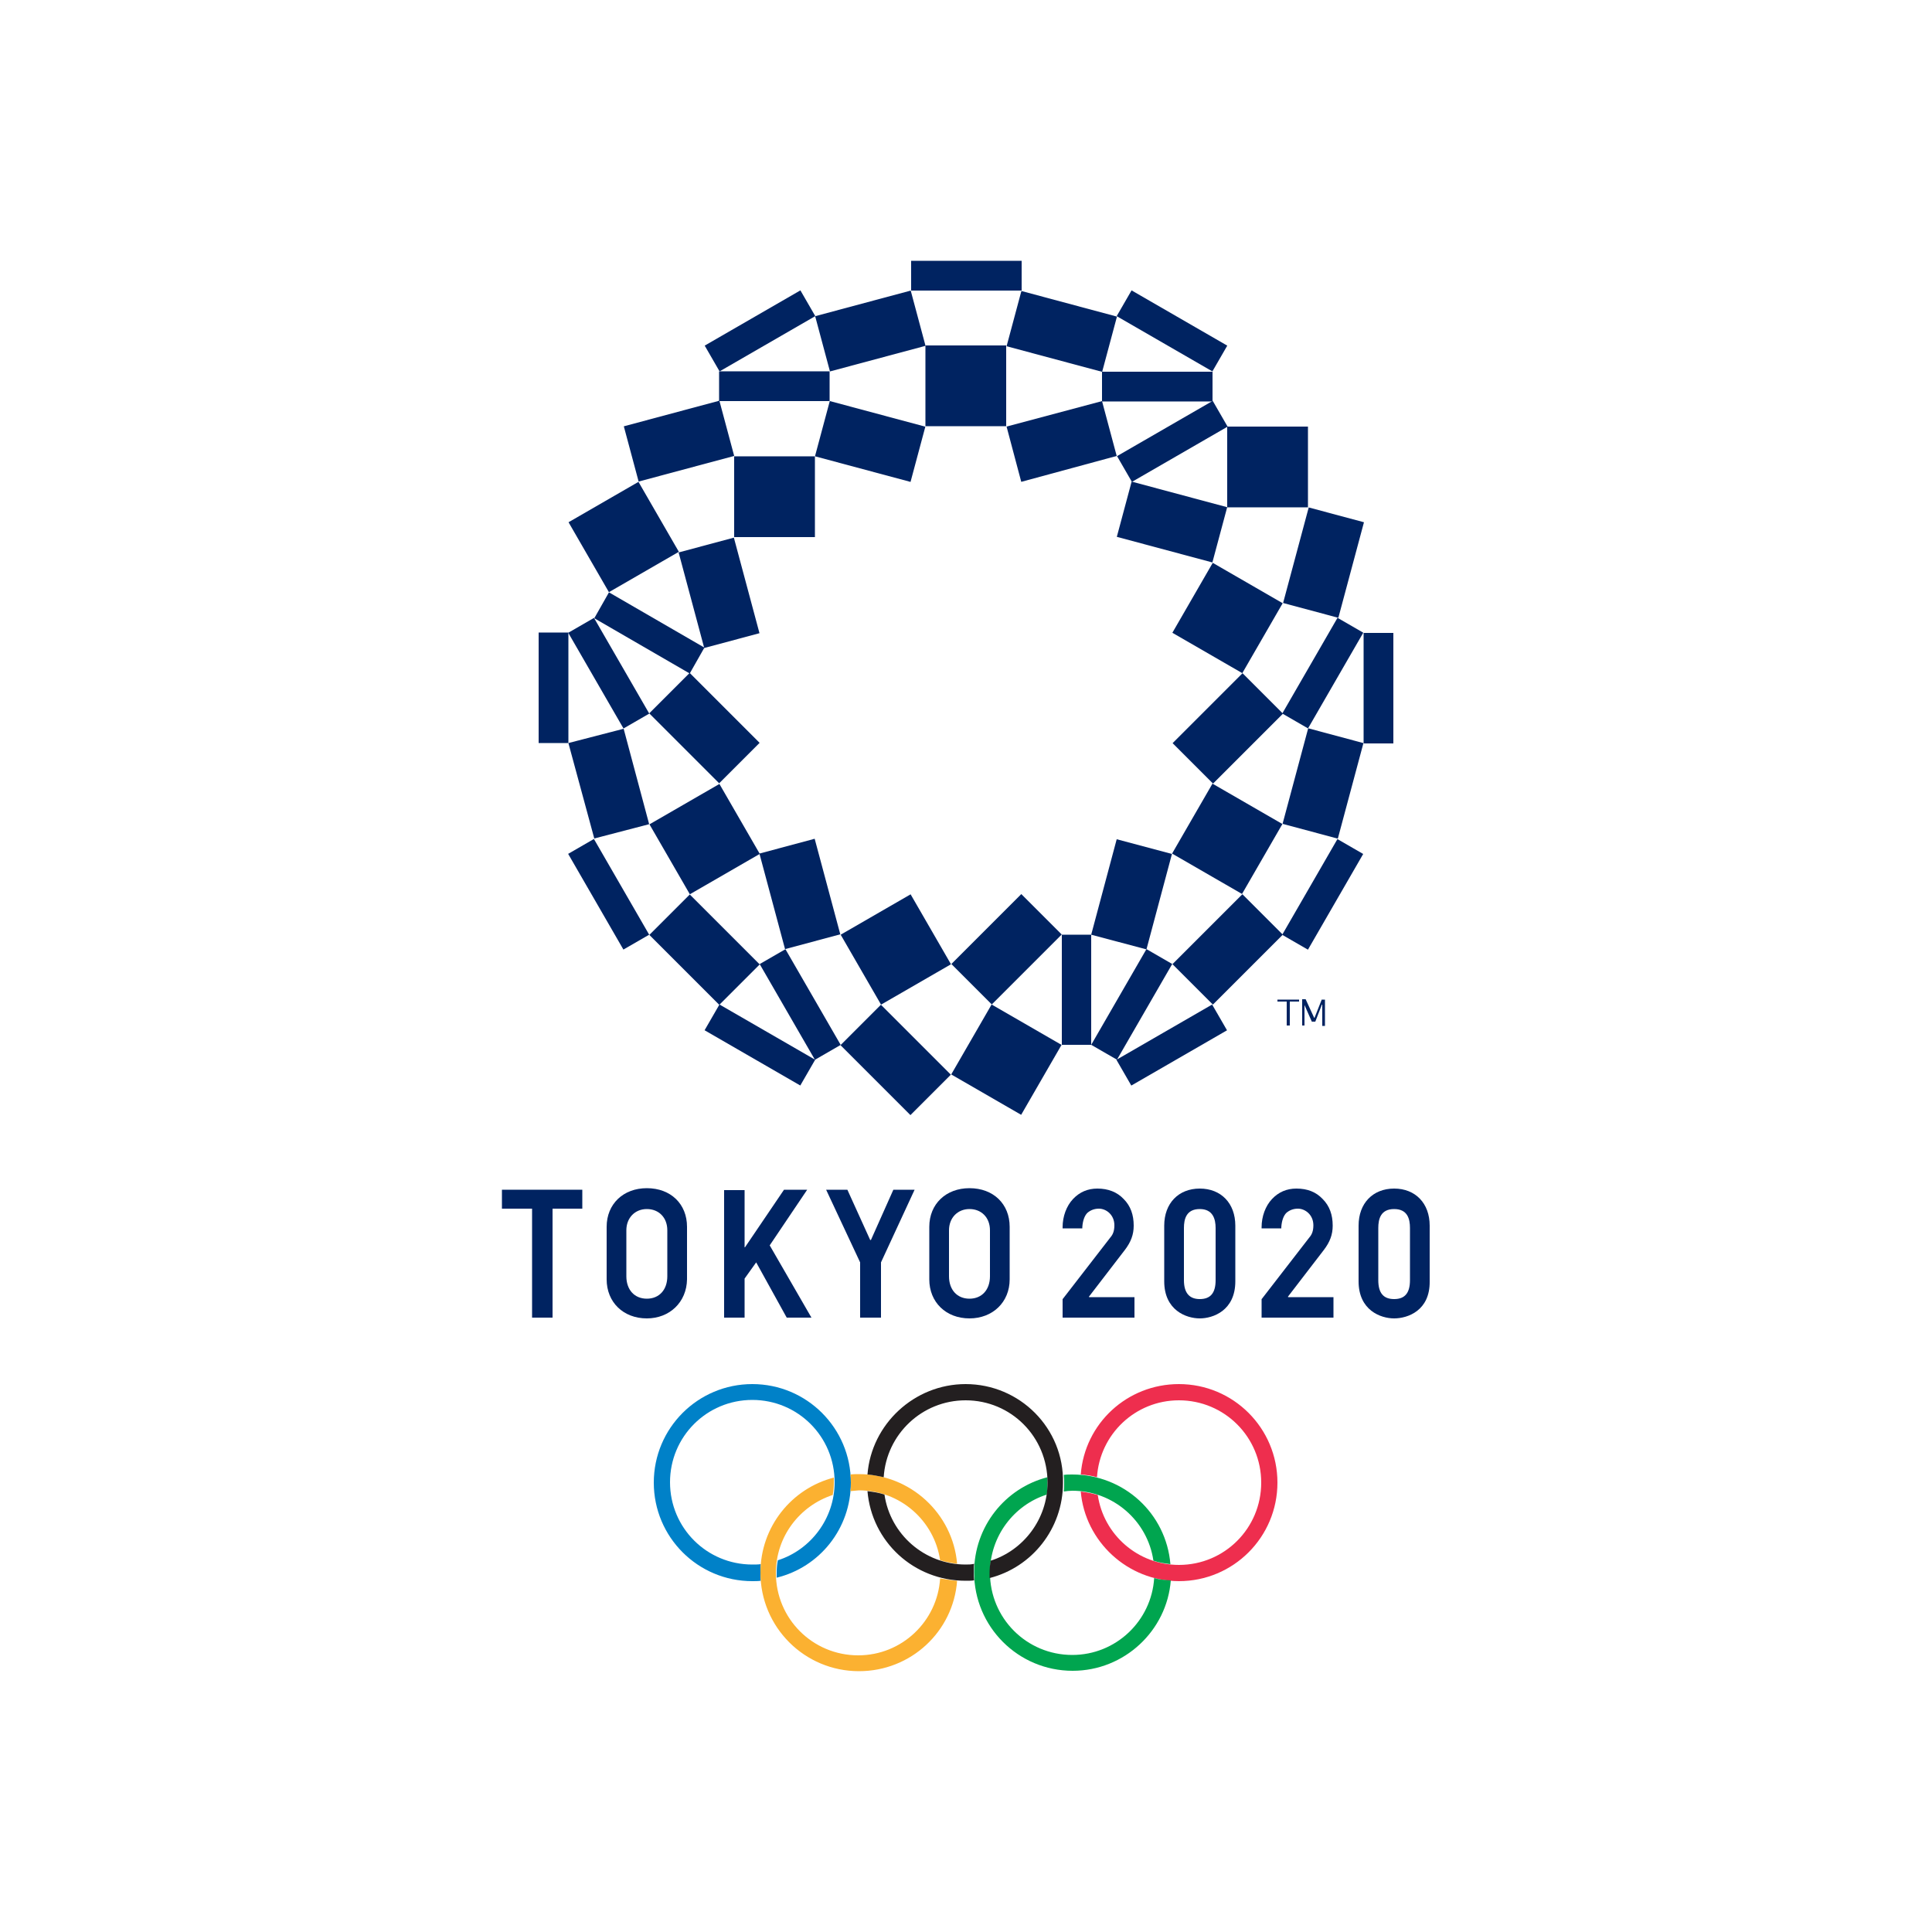 <?xml version="1.0" encoding="utf-8"?>
<!-- Generator: Adobe Illustrator 19.0.0, SVG Export Plug-In . SVG Version: 6.00 Build 0)  -->
<svg version="1.1" id="Layer_1" xmlns="http://www.w3.org/2000/svg" xmlns:xlink="http://www.w3.org/1999/xlink" x="0px" y="0px"
	 viewBox="0 0 500 500" style="enable-background:new 0 0 500 500;" xml:space="preserve">
<style type="text/css">
	.st0{fill:#002361;}
	.st1{fill:#0081C8;}
	.st2{fill:#EE2E4E;}
	.st3{fill:#00A54F;}
	.st4{fill:#FBB131;}
	.st5{fill:#231F20;}
</style>
<g id="XMLID_1_">
	
		<rect id="XMLID_3_" x="307.2" y="149.5" transform="matrix(-0.5 0.866 -0.866 -0.5 615.023 -35.173)" class="st0" width="20.9" height="20.9"/>
	<polygon id="XMLID_4_" class="st0" points="317.6,110.4 317.6,110.4 317.6,131.3 338.5,131.3 338.5,110.4 	"/>
	
		<rect id="XMLID_5_" x="289" y="266.7" transform="matrix(-0.866 0.5 -0.5 -0.866 701.173 353.104)" class="st0" width="28.6" height="7.7"/>
	<rect id="XMLID_6_" x="352.9" y="163.8" class="st0" width="7.7" height="28.6"/>
	
		<rect id="XMLID_7_" x="338.5" y="217.1" transform="matrix(-0.866 -0.5 0.5 -0.866 523.085 603.033)" class="st0" width="7.7" height="28.6"/>
	<polygon id="XMLID_8_" class="st0" points="274.8,241.9 274.8,241.9 274.8,270.4 282.4,270.4 282.4,241.9 	"/>
	
		<rect id="XMLID_9_" x="304.8" y="238.4" transform="matrix(-0.707 0.707 -0.707 -0.707 716.036 194.943)" class="st0" width="25.6" height="14.8"/>
	
		<rect id="XMLID_10_" x="304.8" y="181.1" transform="matrix(-0.707 0.707 -0.707 -0.707 675.564 97.235)" class="st0" width="25.6" height="14.8"/>
	<polygon id="XMLID_11_" class="st0" points="303.3,221 303.3,221 289,217.2 282.4,241.9 296.7,245.7 	"/>
	
		<rect id="XMLID_12_" x="329.6" y="195.4" transform="matrix(-0.259 0.966 -0.966 -0.259 626.978 -75.473)" class="st0" width="25.6" height="14.8"/>
	
		<rect id="XMLID_13_" x="329.6" y="138.2" transform="matrix(0.259 -0.966 0.966 0.259 113.197 438.655)" class="st0" width="25.6" height="14.8"/>
	
		<rect id="XMLID_14_" x="295.9" y="122.3" transform="matrix(0.259 -0.966 0.966 0.259 94.253 393.096)" class="st0" width="14.8" height="25.6"/>
	<rect id="XMLID_15_" x="190" y="118.1" class="st0" width="20.9" height="20.9"/>
	
		<rect id="XMLID_16_" x="150.9" y="128.5" transform="matrix(-0.866 0.5 -0.5 -0.866 370.617 178.636)" class="st0" width="20.9" height="20.9"/>
	
		<rect id="XMLID_17_" x="289" y="81.8" transform="matrix(0.866 0.5 -0.5 0.866 83.473 -140.188)" class="st0" width="28.6" height="7.7"/>
	
		<rect id="XMLID_18_" x="182.4" y="81.8" transform="matrix(0.866 -0.5 0.5 0.866 -16.483 109.807)" class="st0" width="28.6" height="7.7"/>
	<rect id="XMLID_19_" x="235.8" y="67.5" class="st0" width="28.6" height="7.7"/>
	
		<rect id="XMLID_20_" x="289.1" y="110.4" transform="matrix(0.866 -0.5 0.5 0.866 -16.473 166.988)" class="st0" width="28.6" height="7.7"/>
	
		<rect id="XMLID_21_" x="262" y="78.3" transform="matrix(0.966 0.259 -0.259 0.966 31.525 -68.187)" class="st0" width="25.6" height="14.8"/>
	
		<rect id="XMLID_22_" x="212.4" y="106.8" transform="matrix(0.966 0.259 -0.259 0.966 37.231 -54.388)" class="st0" width="25.6" height="14.8"/>
	<polygon id="XMLID_23_" class="st0" points="260.5,110.4 260.5,110.4 264.3,124.7 289,118 285.2,103.8 	"/>
	
		<rect id="XMLID_24_" x="212.4" y="78.3" transform="matrix(0.966 -0.259 0.259 0.966 -14.496 61.206)" class="st0" width="25.6" height="14.8"/>
	
		<rect id="XMLID_25_" x="162.9" y="106.8" transform="matrix(0.966 -0.259 0.259 0.966 -23.578 49.353)" class="st0" width="25.6" height="14.8"/>
	
		<rect id="XMLID_26_" x="178.8" y="140.5" transform="matrix(-0.966 0.259 -0.259 -0.966 405.664 253.285)" class="st0" width="14.8" height="25.6"/>
	
		<rect id="XMLID_27_" x="221.3" y="235.3" transform="matrix(-0.5 -0.866 0.866 -0.5 134.896 569.294)" class="st0" width="20.9" height="20.9"/>
	
		<rect id="XMLID_28_" x="250" y="263.8" transform="matrix(0.866 0.5 -0.5 0.866 172.026 -93.487)" class="st0" width="20.9" height="20.9"/>
	<rect id="XMLID_29_" x="139.4" y="163.7" class="st0" width="7.7" height="28.6"/>
	
		<rect id="XMLID_30_" x="182.3" y="266.7" transform="matrix(-0.866 -0.5 0.5 -0.866 231.636 603.04)" class="st0" width="28.6" height="7.7"/>
	
		<rect id="XMLID_31_" x="143.2" y="227.6" transform="matrix(-0.5 -0.866 0.866 -0.5 35.836 483.558)" class="st0" width="28.6" height="7.7"/>
	<polygon id="XMLID_32_" class="st0" points="182.3,167.6 182.3,167.6 157.6,153.3 153.8,160 178.5,174.3 	"/>
	<polygon id="XMLID_33_" class="st0" points="168,213.3 161.4,188.6 147.1,192.3 153.8,217 	"/>
	
		<rect id="XMLID_34_" x="194.3" y="224" transform="matrix(-0.259 -0.966 0.966 -0.259 37.109 491.343)" class="st0" width="25.6" height="14.8"/>
	
		<rect id="XMLID_35_" x="169.5" y="181.1" transform="matrix(0.707 0.707 -0.707 0.707 186.686 -73.724)" class="st0" width="25.6" height="14.8"/>
	
		<rect id="XMLID_36_" x="169.5" y="238.3" transform="matrix(-0.707 -0.707 0.707 -0.707 137.508 548.367)" class="st0" width="25.6" height="14.8"/>
	
		<rect id="XMLID_37_" x="219" y="266.9" transform="matrix(-0.707 -0.707 0.707 -0.707 201.753 632.121)" class="st0" width="25.6" height="14.8"/>
	
		<rect id="XMLID_38_" x="253.1" y="232.9" transform="matrix(0.707 0.707 -0.707 0.707 250.03 -112.216)" class="st0" width="14.8" height="25.6"/>
	
		<rect id="XMLID_39_" x="307.2" y="206.6" transform="matrix(0.5 -0.866 0.866 0.5 -29.181 383.641)" class="st0" width="20.9" height="20.9"/>
	
		<rect id="XMLID_40_" x="278.6" y="256.1" transform="matrix(0.5 -0.866 0.866 0.5 -78.681 383.616)" class="st0" width="28.6" height="7.7"/>
	
		<rect id="XMLID_41_" x="338.5" y="159.9" transform="matrix(-0.866 -0.5 0.5 -0.866 551.706 496.231)" class="st0" width="7.7" height="28.6"/>
	<polygon id="XMLID_42_" class="st0" points="260.5,89.4 239.5,89.4 239.5,110.3 260.4,110.3 260.4,89.4 	"/>
	<rect id="XMLID_43_" x="285.2" y="96.2" class="st0" width="28.6" height="7.7"/>
	<polygon id="XMLID_44_" class="st0" points="214.8,96.1 186.1,96.1 186.1,103.8 214.7,103.8 214.7,96.1 	"/>
	
		<rect id="XMLID_45_" x="171.9" y="206.7" transform="matrix(0.5 0.866 -0.866 0.5 279.235 -49.328)" class="st0" width="20.9" height="20.9"/>
	
		<rect id="XMLID_46_" x="143.3" y="170.4" transform="matrix(0.5 0.866 -0.866 0.5 229.645 -49.385)" class="st0" width="28.6" height="7.7"/>
	
		<rect id="XMLID_47_" x="192.8" y="256.2" transform="matrix(-0.5 -0.866 0.866 -0.5 85.435 569.335)" class="st0" width="28.6" height="7.7"/>
	<path id="XMLID_48_" class="st1" d="M220.2,383.7c0-14.1-11.4-25.5-25.5-25.5c-14.1,0-25.5,11.4-25.5,25.5
		c0,14.1,11.4,25.5,25.5,25.5c0.7,0,1.5,0,2.2-0.1c-0.1-0.7-0.1-1.3-0.1-2.1c0-0.7,0-1.5,0.1-2.2c-0.7,0.1-1.5,0.1-2.2,0.1
		c-11.8,0-21.3-9.5-21.3-21.3c0-11.8,9.5-21.3,21.3-21.3c11.8,0,21.3,9.5,21.3,21.3c0,9.4-6.2,17.5-14.7,20.2
		c-0.2,1-0.3,2.1-0.3,3.2c0,0.5,0,0.8,0,1.3C212.1,405.6,220.2,395.6,220.2,383.7"/>
	<path id="XMLID_49_" class="st2" d="M330.6,383.7c0,14.1-11.4,25.5-25.5,25.5c-13.3,0-24.3-10.3-25.4-23.2c1.5,0.2,3,0.5,4.4,0.9
		c1.5,10.3,10.4,18.1,21,18.1c11.8,0,21.3-9.5,21.3-21.3c0-11.8-9.5-21.3-21.3-21.3c-11.3,0-20.5,8.8-21.2,19.9
		c-1.4-0.4-2.8-0.6-4.2-0.7c1-13.2,12-23.4,25.4-23.4C319.2,358.2,330.6,369.6,330.6,383.7"/>
	<path id="XMLID_52_" class="st3" d="M298.7,408.4c-0.7,11.1-9.9,19.9-21.2,19.9c-11.8,0-21.3-9.5-21.3-21.3
		c0-9.4,6.2-17.5,14.7-20.2c0.2-1,0.2-2.1,0.2-3.2c0-0.5,0-0.8,0-1.3c-11,2.8-19,12.8-19,24.6c0,14.1,11.4,25.5,25.5,25.5
		c13.4,0,24.4-10.4,25.4-23.4C301.4,408.9,300,408.8,298.7,408.4 M277.5,385.8c10.6,0,19.5,7.8,21,18.1c1.4,0.5,2.9,0.7,4.4,0.9
		c-1.1-13.1-12-23.2-25.4-23.2c-0.7,0-1.5,0-2.2,0.1c0.1,0.7,0.1,1.3,0.1,2.1c0,0.7,0,1.5-0.1,2.2
		C276,385.9,276.8,385.8,277.5,385.8"/>
	<path id="XMLID_55_" class="st4" d="M247.7,409.1c-1,13.2-12,23.4-25.4,23.4c-14.1,0-25.5-11.4-25.5-25.5c0-11.9,8.1-21.8,19-24.6
		c0,0.5,0,0.8,0,1.3c0,1.1-0.1,2.1-0.3,3.2c-8.5,2.8-14.7,10.7-14.7,20.2c0,11.8,9.5,21.3,21.3,21.3c11.3,0,20.5-8.8,21.2-19.9
		C244.9,408.7,246.3,409,247.7,409.1 M220.1,385.9c0.1-0.7,0.1-1.5,0.1-2.2c0-0.7,0-1.4-0.1-2.1c0.7-0.1,1.5-0.1,2.2-0.1
		c13.3,0,24.3,10.2,25.4,23.2c-1.5-0.2-3-0.5-4.4-0.9c-1.5-10.3-10.4-18.1-21-18.1C221.6,385.8,220.8,385.8,220.1,385.9"/>
	<path id="XMLID_58_" class="st5" d="M249.9,404.9c-10.6,0-19.5-7.8-21-18.1c-1.4-0.5-2.9-0.7-4.4-0.9c1.1,13.1,12,23.2,25.4,23.2
		c0.7,0,1.5,0,2.2-0.1c-0.1-0.7-0.1-1.3-0.1-2.1c0-0.7,0-1.5,0.1-2.2C251.4,404.9,250.7,404.9,249.9,404.9 M249.9,358.2
		c-13.3,0-24.4,10.4-25.4,23.4c1.4,0.1,2.8,0.4,4.2,0.7c0.7-11.1,9.9-19.9,21.2-19.9c11.8,0,21.2,9.5,21.2,21.3
		c0,9.4-6.2,17.5-14.7,20.2c-0.2,1-0.3,2.1-0.3,3.2c0,0.5,0,0.8,0,1.3c11-2.8,19-12.8,19-24.6C275.4,369.6,263.9,358.2,249.9,358.2"
		/>
	<polygon id="XMLID_59_" class="st0" points="143,341 137.7,341 137.7,312.8 129.9,312.8 129.9,307.9 150.7,307.9 150.7,312.8 
		143,312.8 	"/>
	<polygon id="XMLID_60_" class="st0" points="210,341 203.6,341 195.7,326.7 192.7,330.9 192.7,341 187.4,341 187.4,308 192.7,308 
		192.7,322.8 192.8,322.8 202.9,307.9 208.9,307.9 199.2,322.3 	"/>
	<polygon id="XMLID_61_" class="st0" points="227.9,341 222.6,341 222.6,326.7 213.8,307.9 219.3,307.9 225.2,320.9 225.4,320.9 
		231.2,307.9 236.7,307.9 228,326.7 228,341 	"/>
	<path id="XMLID_62_" class="st0" d="M293.6,341H275v-4.8l0.1-0.1l12.3-15.9c0.6-0.7,1-1.6,1-3.1c0-2.7-2.1-4.3-4-4.3
		c-1.2,0-2.2,0.4-3,1.1c-0.7,0.7-1.2,2-1.3,3.7v0.3H275v-0.3c0-2.8,1-5.5,2.7-7.3c1.7-1.8,3.8-2.7,6.3-2.7c2.8,0,5.1,0.9,6.8,2.7
		c1.8,1.8,2.6,4.1,2.6,6.9c0,2.3-0.7,4.2-2.3,6.3l-9.3,12.1l0.1,0.1h11.7L293.6,341L293.6,341z"/>
	<path id="XMLID_63_" class="st0" d="M345.1,341h-18.6v-4.8l0.1-0.1l12.3-15.9c0.6-0.7,1-1.6,1-3.1c0-2.7-2.1-4.3-4-4.3
		c-1.2,0-2.2,0.4-3,1.1c-0.7,0.7-1.2,2-1.3,3.7v0.3h-5.1v-0.3c0-2.8,1-5.5,2.7-7.3c1.7-1.8,3.8-2.7,6.3-2.7c2.9,0,5.1,0.9,6.8,2.7
		c1.8,1.8,2.6,4.1,2.6,6.9c0,2.3-0.7,4.2-2.3,6.3l-9.3,12.1l0.1,0.1h11.7V341L345.1,341z"/>
	<path id="XMLID_66_" class="st0" d="M250.9,312.9c-3.1,0-5.3,2.3-5.3,5.5v11.9c0,3.5,2.1,5.8,5.3,5.8c3.2,0,5.3-2.3,5.3-5.8v-11.9
		C256.2,315.1,254,312.9,250.9,312.9 M250.9,341.2c-6.1,0-10.4-4.2-10.4-10.1v-13.6c0-5.9,4.3-10,10.4-10c6.2,0,10.4,4.1,10.4,10
		v13.6C261.3,337,256.9,341.2,250.9,341.2"/>
	<path id="XMLID_69_" class="st0" d="M167.4,312.9c-3.1,0-5.3,2.3-5.3,5.5v11.9c0,3.5,2.1,5.8,5.3,5.8c3.2,0,5.3-2.3,5.3-5.8v-11.9
		C172.7,315.1,170.5,312.9,167.4,312.9 M167.4,341.2c-6.1,0-10.4-4.2-10.4-10.1v-13.6c0-5.9,4.3-10,10.4-10c6.2,0,10.4,4.1,10.4,10
		v13.6C177.7,337,173.3,341.2,167.4,341.2"/>
	<path id="XMLID_72_" class="st0" d="M310.5,312.9c-3.5,0-4.1,2.6-4.1,4.9v13.5c0,3.3,1.4,4.9,4.1,4.9c2.8,0,4.1-1.6,4.1-4.9v-13.5
		C314.6,315.5,313.9,312.9,310.5,312.9 M310.5,341.2c-3.5,0-9.2-2.1-9.2-9.6v-14.4c0-5.8,3.7-9.6,9.2-9.6c5.5,0,9.2,3.8,9.2,9.6
		v14.4C319.7,339.2,313.9,341.2,310.5,341.2"/>
	<path id="XMLID_75_" class="st0" d="M360.8,312.9c-3.5,0-4.1,2.6-4.1,4.9v13.5c0,3.3,1.3,4.9,4.1,4.9s4.1-1.6,4.1-4.9v-13.5
		C364.9,315.5,364.3,312.9,360.8,312.9 M360.8,341.2c-3.5,0-9.2-2.1-9.2-9.6v-14.4c0-5.8,3.7-9.6,9.2-9.6s9.2,3.8,9.2,9.6v14.4
		C370.1,339.2,364.3,341.2,360.8,341.2"/>
	<polygon id="XMLID_76_" class="st0" points="330.5,259.2 333,259.2 333,265.4 333.8,265.4 333.8,259.2 336.2,259.2 336.2,258.7 
		330.6,258.7 330.6,259.2 	"/>
	<polygon id="XMLID_77_" class="st0" points="342.1,258.6 340.2,263.4 340.1,263.4 337.9,258.6 337,258.6 337,265.4 337.6,265.4 
		337.6,260.1 339.5,264.4 340.4,264.4 342.1,260 342.2,260 342.2,265.5 342.9,265.5 342.9,258.7 342.1,258.7 	"/>
</g>
</svg>

